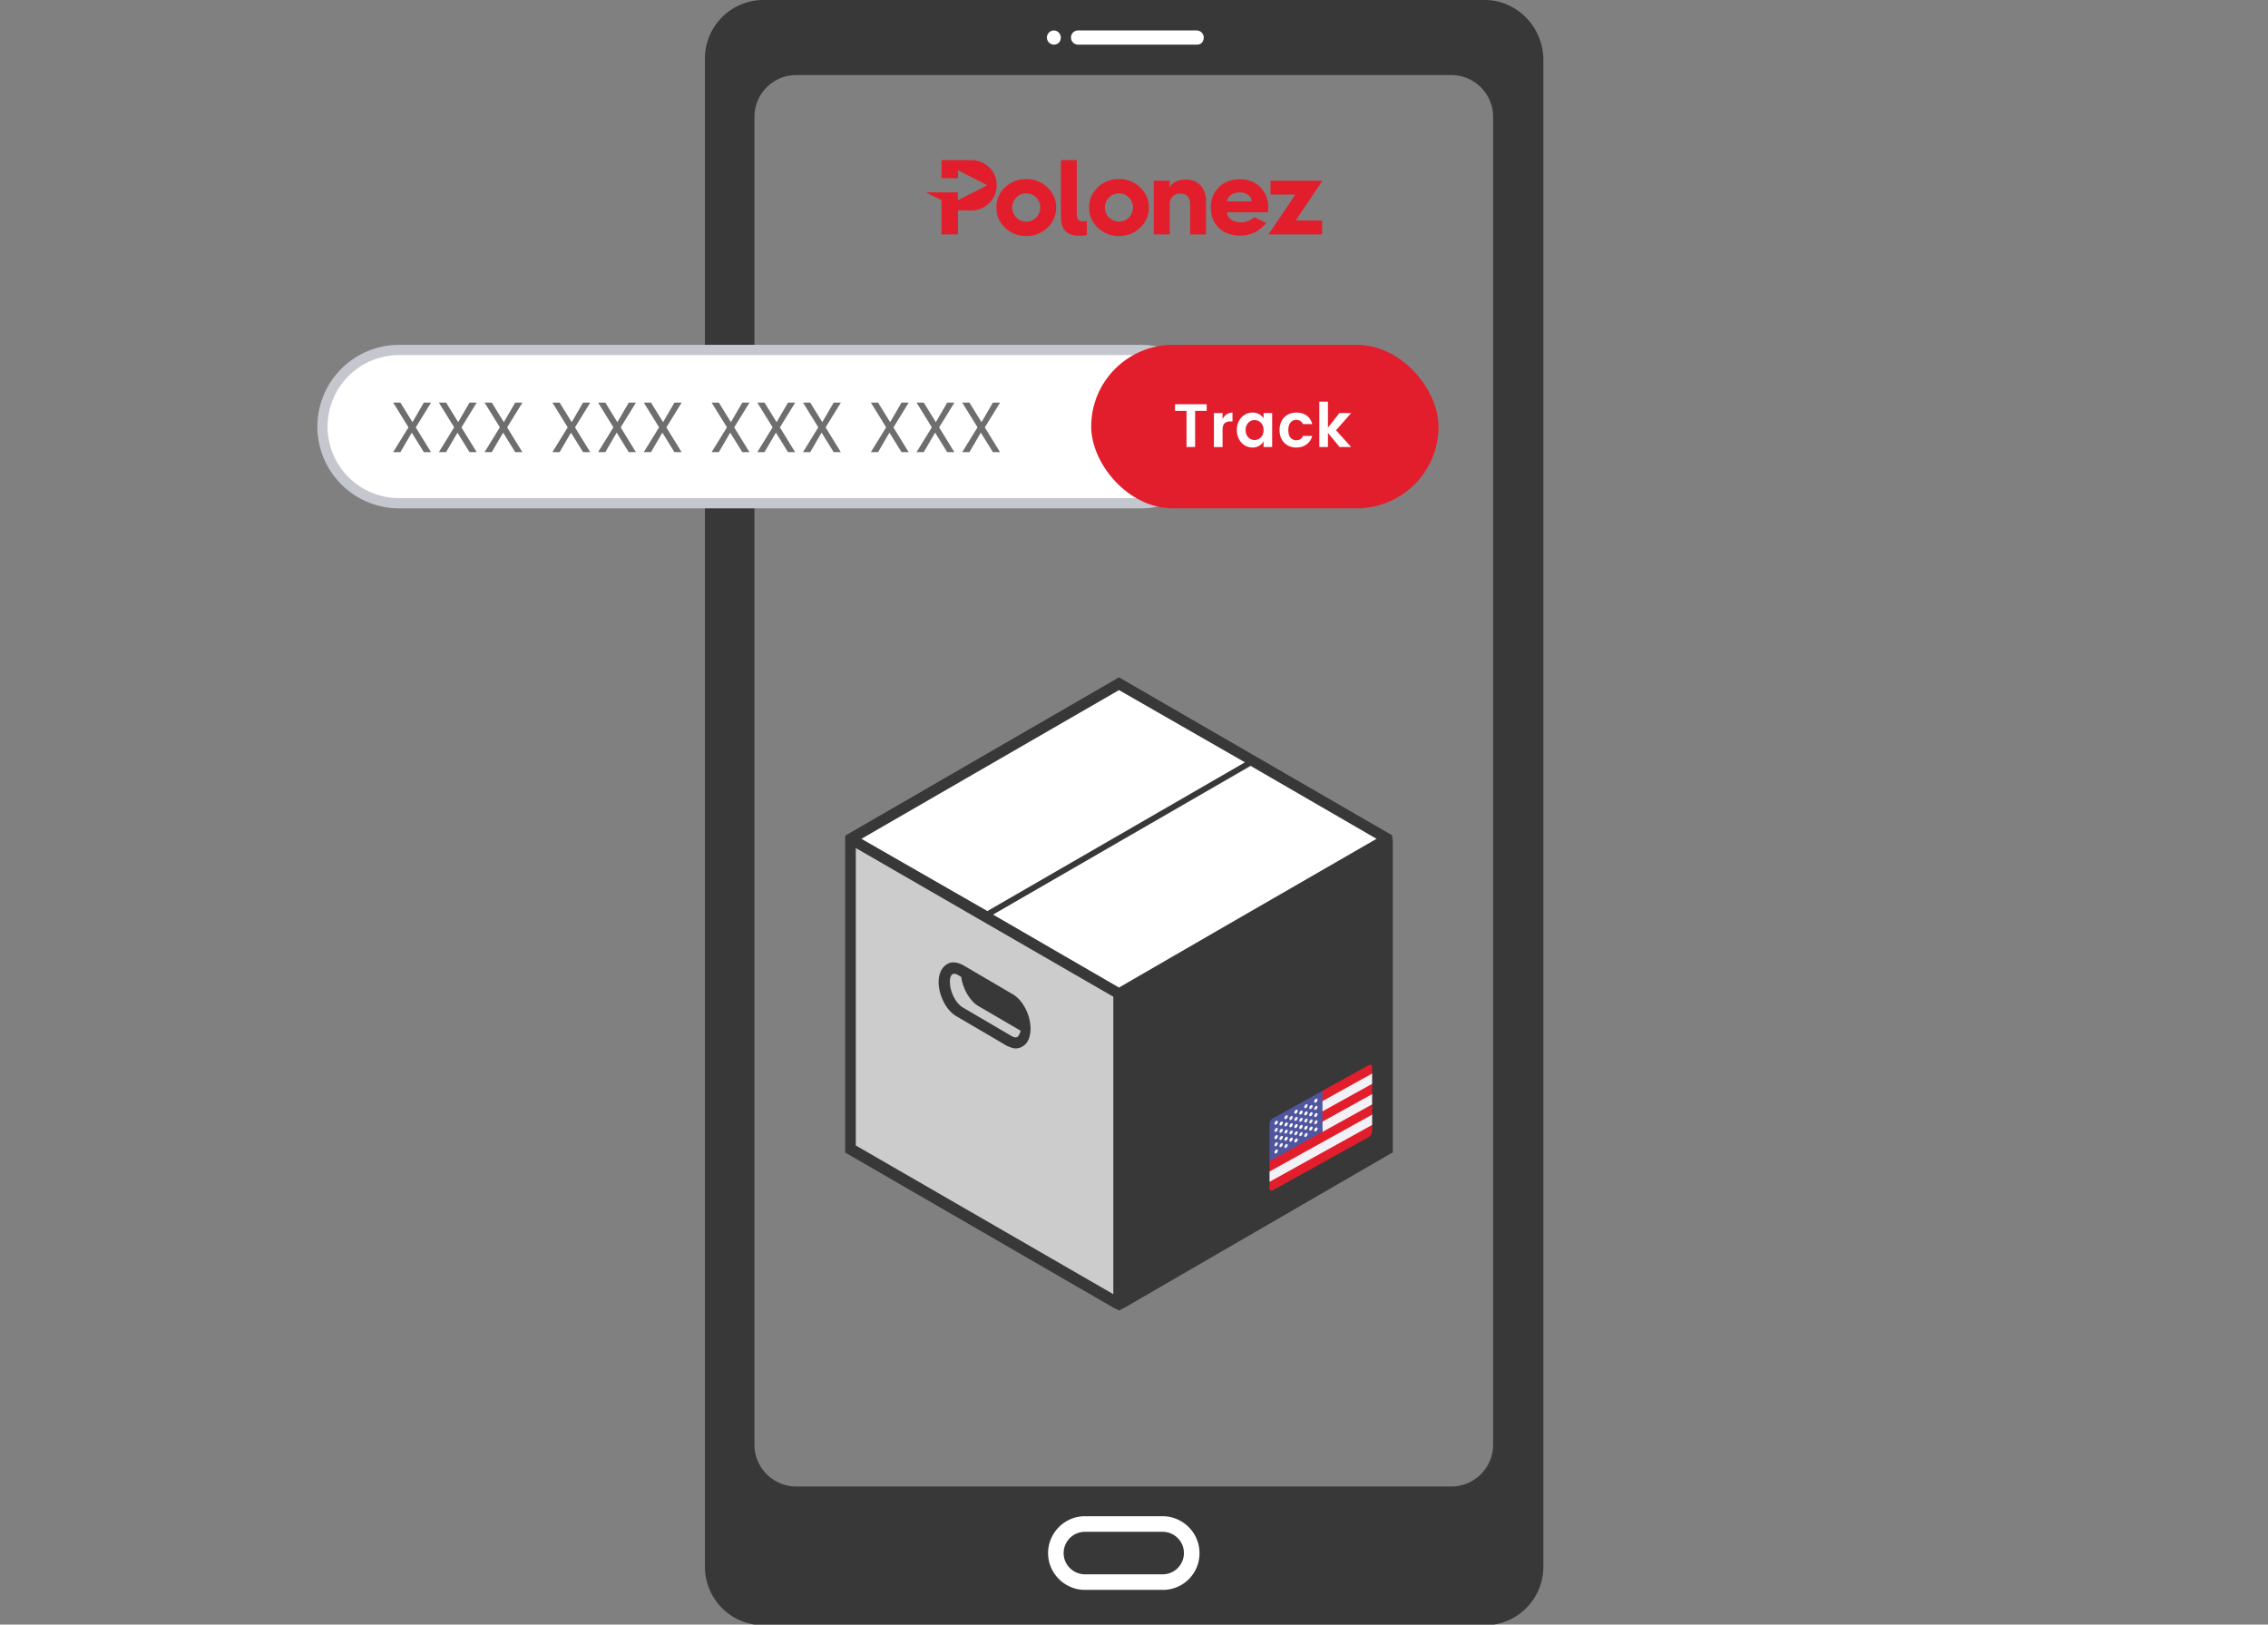 <svg width="222" height="159" fill="none" xmlns="http://www.w3.org/2000/svg"><rect width="100%" height="100%" fill="#808080" stroke="none"/><g clip-path="url(#a)"><path d="M145.321 0H74.748A5.736 5.736 0 0 0 69 5.753v147.563a5.736 5.736 0 0 0 5.748 5.753h70.573a5.736 5.736 0 0 0 5.748-5.753V5.753C151 2.565 148.437 0 145.321 0Zm.831 141.395c0 2.218-1.801 4.089-4.086 4.089H77.934c-2.216 0-4.086-1.802-4.086-4.089V11.436c0-2.218 1.8-4.089 4.086-4.089h64.132c2.216 0 4.086 1.802 4.086 4.09v129.958Z" fill="#383838"/><path d="M117.204 4.367h-11.705a.694.694 0 0 1 0-1.387h11.635c.347 0 .693.278.693.694 0 .415-.277.693-.623.693ZM103.144 4.367a.694.694 0 0 1 0-1.387c.346 0 .692.278.692.694 0 .415-.277.693-.692.693ZM113.809 155.604h-7.618c-1.939 0-3.601-1.594-3.601-3.604 0-1.941 1.593-3.604 3.601-3.604h7.618c1.94 0 3.602 1.594 3.602 3.604a3.578 3.578 0 0 1-3.602 3.604Zm-7.618-5.684a2.085 2.085 0 0 0-2.078 2.08c0 1.178.97 2.079 2.078 2.079h7.618c1.178 0 2.078-.97 2.078-2.079 0-1.179-.969-2.08-2.078-2.08h-7.618ZM135.78 82.096l-26.248-15.179-26.249 15.18v30.288l26.249 15.179v-30.22l26.248-15.248Z" fill="#fff"/><path d="m83.283 112.316 26.249 15.179V97.206L83.283 81.957v30.359Z" fill="#CCC"/><path d="m136.264 81.75-26.733-15.457-26.733 15.456-.07.07V112.8l26.249 15.179.554.277.554-.277 25.971-15.041.277-.138V82.373l-.069-.624Zm-26.733-14.21 12.328 7.07-25.21 14.556-12.328-7.07 25.21-14.555Zm-.554 59.123-25.21-14.555V82.997l25.21 14.555v29.111Zm11.219-36.18-10.665 6.168-12.328-7.139 25.21-14.555 12.327 7.139-14.544 8.387Z" fill="#383838"/><g clip-path="url(#b)"><path d="m133.985 104.245-4.535 2.514-5.007 6.538v3.128l9.542-5.289.324-.386v-.653l-.211-.101v-.618l.211-.286v-1.006l-.19-.092v-.632l.19-.281v-1.005l-.19-.077v-.554l.19-.375v-.653c0-.194-.145-.272-.324-.172Z" fill="#E31E2C"/><path d="m129.295 107.85 5.014-2.78v1.006l-5.014 2.779v-1.005ZM129.289 109.864l.162.916 4.859-2.694v-1.005l-5.021 2.783Z" fill="#F2F2F6"/><path d="M124.592 115.082v-1.792l-.324.363v1.005l.137.051v.661l-.137.293v.654c0 .194.145.271.324.172l9.394-5.207a.676.676 0 0 0 .324-.532l-8.747 4.849c-.536.297-.971.066-.971-.517Z" fill="#E31E2C"/><path d="m129.45 106.759-4.859 2.693-.206.466.206 3.555 4.859-2.693v-4.021Z" fill="#5055A0"/><path d="M124.592 109.452a.676.676 0 0 0-.324.532v3.669l.324-.179v-4.022Z" fill="#5055A0"/><path d="M124.917 110.056c-.09.05-.163.012-.163-.086 0-.097.072-.215.161-.265l.002-.001c.089-.049.162-.011.162.086a.34.34 0 0 1-.162.266ZM124.917 111.464c-.09.049-.163.011-.163-.086 0-.097.072-.216.161-.265l.002-.001c.089-.05.162-.011.162.086a.34.34 0 0 1-.162.266ZM124.917 112.871c-.09.05-.163.011-.163-.086 0-.097.072-.215.161-.265l.002-.001c.089-.049.162-.011.162.086a.34.34 0 0 1-.162.266Z" fill="#fff"/><path d="M124.917 110.76c-.09.049-.163.011-.163-.086 0-.097.072-.216.161-.265l.002-.001c.089-.05.162-.011.162.086a.34.34 0 0 1-.162.266ZM124.917 112.167c-.09.05-.163.012-.163-.085a.34.34 0 0 1 .161-.266h.002c.089-.05.162-.011.162.086a.337.337 0 0 1-.162.265Z" fill="#F2F2F6"/><path d="M128.803 107.901c-.089.05-.162.012-.162-.085 0-.098.071-.216.161-.266l.001-.001c.09-.049.162-.011.162.087a.335.335 0 0 1-.162.265ZM128.803 109.309c-.089.05-.162.011-.162-.086 0-.097.071-.215.161-.265l.001-.001c.09-.049.162-.011.162.086a.338.338 0 0 1-.162.266ZM128.803 110.716c-.089.05-.162.012-.162-.085 0-.098.071-.216.161-.266l.001-.001c.09-.049.162-.011.162.087a.335.335 0 0 1-.162.265Z" fill="#fff"/><path d="M128.805 108.605c-.089.05-.162.012-.162-.085s.071-.216.161-.266h.001c.09-.05.162-.011.162.086a.335.335 0 0 1-.162.265ZM128.805 110.013c-.089.049-.162.011-.162-.086 0-.097.071-.216.161-.265l.001-.001c.09-.05.162-.011.162.086a.338.338 0 0 1-.162.266ZM125.889 109.518c-.089.049-.162.011-.162-.086 0-.097.071-.216.161-.265l.001-.001c.09-.05.162-.011.162.086a.338.338 0 0 1-.162.266ZM125.889 110.925c-.089.049-.162.011-.162-.086 0-.097.071-.216.161-.265l.001-.001c.09-.05.162-.011.162.086a.338.338 0 0 1-.162.266ZM125.889 112.332c-.089.05-.162.012-.162-.085s.071-.216.161-.266h.001c.09-.05.162-.011.162.086a.335.335 0 0 1-.162.265Z" fill="#F2F2F6"/><path d="M125.889 110.221c-.089.05-.162.012-.162-.086 0-.097.071-.215.161-.265l.001-.001c.09-.049.162-.011.162.086a.337.337 0 0 1-.162.266ZM125.889 111.629c-.089.049-.162.011-.162-.086 0-.097.071-.216.161-.265l.001-.001c.09-.05.162-.011.162.086a.338.338 0 0 1-.162.266ZM125.403 110.139c-.09.049-.163.011-.163-.086 0-.097.072-.216.161-.265l.002-.001c.09-.05.162-.011.162.086a.338.338 0 0 1-.162.266ZM125.403 111.546c-.09.05-.163.012-.163-.085 0-.098.072-.216.161-.266l.002-.001c.09-.049.162-.011.162.087a.335.335 0 0 1-.162.265Z" fill="#fff"/><path d="M125.403 110.842c-.09.05-.163.012-.163-.086 0-.097.072-.215.161-.265l.002-.001c.09-.049.162-.011.162.086a.335.335 0 0 1-.162.266ZM125.403 112.25c-.09.05-.163.011-.163-.086 0-.097.072-.215.161-.265l.002-.001c.09-.05.162-.011.162.086a.338.338 0 0 1-.162.266Z" fill="#F2F2F6"/><path d="M126.86 108.979c-.09.05-.163.011-.163-.086 0-.097.072-.215.161-.265l.002-.001c.09-.05.162-.011.162.086a.338.338 0 0 1-.162.266ZM126.86 110.386c-.09.05-.163.012-.163-.086 0-.097.072-.215.161-.265l.002-.001c.09-.049.162-.011.162.086a.335.335 0 0 1-.162.266ZM126.86 111.793c-.09.05-.163.012-.163-.085a.34.34 0 0 1 .161-.266h.002c.09-.05.162-.011.162.086a.335.335 0 0 1-.162.265Z" fill="#fff"/><path d="M126.86 109.683c-.09.049-.163.011-.163-.086 0-.097.072-.216.161-.265l.002-.001c.09-.05.162-.011.162.086a.338.338 0 0 1-.162.266ZM126.86 111.09c-.09.049-.163.011-.163-.086 0-.097.072-.216.161-.265l.002-.001c.09-.05.162-.011.162.086a.338.338 0 0 1-.162.266ZM126.376 109.6c-.09.05-.163.011-.163-.086 0-.097.072-.215.161-.265l.002-.001c.089-.049.162-.011.162.086a.34.34 0 0 1-.162.266ZM126.376 111.007c-.09.05-.163.012-.163-.085 0-.098.072-.216.161-.266l.002-.001c.089-.049.162-.011.162.087a.337.337 0 0 1-.162.265Z" fill="#F2F2F6"/><path d="M126.376 110.304c-.09.049-.163.011-.163-.086 0-.097.072-.216.161-.265l.002-.001c.089-.05.162-.011.162.086a.34.34 0 0 1-.162.266ZM126.376 111.711c-.09.05-.163.012-.163-.085 0-.098.072-.216.161-.266l.002-.001c.089-.049.162-.011.162.087a.337.337 0 0 1-.162.265Z" fill="#fff"/><path d="M127.831 108.441c-.09.049-.163.011-.163-.086 0-.097.072-.216.161-.265l.002-.001c.089-.05.162-.011.162.086a.34.34 0 0 1-.162.266ZM127.831 109.849c-.09.049-.163.011-.163-.086 0-.097.072-.216.161-.265l.002-.001c.089-.05.162-.011.162.086a.34.34 0 0 1-.162.266ZM127.831 111.256c-.09.049-.163.011-.163-.086 0-.097.072-.216.161-.265l.002-.001c.089-.05.162-.011.162.086a.34.34 0 0 1-.162.266Z" fill="#F2F2F6"/><path d="M127.831 109.144c-.09.05-.163.012-.163-.085a.34.34 0 0 1 .161-.266h.002c.089-.05.162-.011.162.086a.337.337 0 0 1-.162.265ZM127.831 110.552c-.09.05-.163.012-.163-.086 0-.097.072-.215.161-.265l.002-.001c.089-.049.162-.011.162.086a.338.338 0 0 1-.162.266ZM127.344 109.062c-.089.05-.162.011-.162-.086 0-.097.071-.215.161-.265l.001-.001c.09-.05.162-.011.162.086a.338.338 0 0 1-.162.266ZM127.344 110.47c-.089.049-.162.011-.162-.086 0-.097.071-.216.161-.265l.001-.001c.09-.05.162-.011.162.086a.338.338 0 0 1-.162.266Z" fill="#fff"/><path d="M127.344 109.766c-.089.05-.162.011-.162-.086 0-.097.071-.215.161-.265l.001-.001c.09-.049.162-.011.162.086a.338.338 0 0 1-.162.266ZM127.344 111.173c-.089.05-.162.012-.162-.085 0-.098.071-.216.161-.266l.001-.001c.09-.049.162-.011.162.087a.335.335 0 0 1-.162.265ZM128.319 108.522c-.09.05-.163.012-.163-.085a.34.34 0 0 1 .161-.266h.002c.09-.05.162-.011.162.086a.335.335 0 0 1-.162.265ZM128.319 109.93c-.09.05-.163.012-.163-.086 0-.097.072-.215.161-.265l.002-.001c.09-.049.162-.011.162.086a.337.337 0 0 1-.162.266Z" fill="#F2F2F6"/><path d="M128.319 109.226c-.09.05-.163.012-.163-.085a.34.34 0 0 1 .161-.266h.002c.09-.05.162-.011.162.086a.335.335 0 0 1-.162.265ZM128.319 110.634c-.09.049-.163.011-.163-.086 0-.097.072-.216.161-.265l.002-.001c.09-.05.162-.011.162.086a.338.338 0 0 1-.162.266Z" fill="#fff"/><path d="m124.326 115.34.339.103 9.644-5.346v-1.005l-9.718 5.387-.265.861Z" fill="#F2F2F6"/><path d="M124.268 114.658v1.006l.397-.221a.832.832 0 0 1-.073-.361v-.603l-.324.179Z" fill="#F2F2F6"/></g><path d="m99.074 97.275-4.848-2.842c-.554-.277-1.108-.346-1.524-.069-.485.277-.83.901-.83 1.733 0 1.317.76 2.842 1.8 3.396l4.848 2.842c.277.138.623.277.9.277.208 0 .485-.069.693-.208.484-.277.761-.901.761-1.733 0-1.317-.761-2.841-1.8-3.396Zm.485 4.228c-.139.069-.347 0-.485-.069l-4.848-2.842c-.693-.416-1.247-1.525-1.247-2.495 0-.485.139-.693.277-.763.139-.069.347 0 .485.07l.346.208c.139 1.109.831 2.356 1.662 2.841l4.156 2.426c-.07.277-.208.555-.346.624Z" fill="#383838"/><path d="M31.566 41.752a7.5 7.5 0 0 1 7.5-7.5h72.659a7.5 7.5 0 0 1 0 15H39.066a7.5 7.5 0 0 1-7.5-7.5Z" fill="#fff" stroke="#C4C7CD"/><path d="m40.697 41.83 1.49 2.422h-.7l-1.182-1.91-1.113 1.91h-.707l1.498-2.429-1.498-2.422h.707l1.183 1.918 1.113-1.918h.707l-1.498 2.43Zm4.472 0 1.491 2.422h-.7l-1.183-1.91-1.113 1.91h-.707l1.498-2.429-1.498-2.422h.707l1.183 1.918 1.113-1.918h.707l-1.498 2.43Zm4.473 0 1.49 2.422h-.7l-1.183-1.91-1.113 1.91h-.707l1.498-2.429-1.498-2.422h.707l1.183 1.918 1.113-1.918h.707l-1.498 2.43Zm6.64 0 1.491 2.422h-.7l-1.183-1.91-1.113 1.91h-.707l1.498-2.429-1.498-2.422h.707l1.183 1.918 1.113-1.918h.707l-1.498 2.43Zm4.473 0 1.49 2.422h-.7l-1.182-1.91-1.113 1.91h-.707l1.498-2.429-1.498-2.422h.707l1.183 1.918 1.113-1.918h.707l-1.498 2.43Zm4.472 0 1.491 2.422h-.7l-1.183-1.91-1.113 1.91h-.707l1.498-2.429-1.498-2.422h.707l1.183 1.918 1.113-1.918h.707l-1.498 2.43Zm6.641 0 1.491 2.422h-.7l-1.183-1.91-1.113 1.91h-.707l1.498-2.429-1.498-2.422h.707l1.183 1.918 1.113-1.918h.707l-1.498 2.43Zm4.472 0 1.491 2.422h-.7l-1.183-1.91-1.113 1.91h-.707l1.498-2.429-1.498-2.422h.707l1.183 1.918 1.113-1.918h.707l-1.498 2.43Zm4.473 0 1.49 2.422h-.7l-1.182-1.91-1.113 1.91H78.6l1.498-2.429-1.498-2.422h.707l1.183 1.918 1.113-1.918h.707l-1.498 2.43Zm6.64 0 1.492 2.422h-.7l-1.183-1.91-1.113 1.91h-.707l1.498-2.429-1.498-2.422h.707l1.183 1.918 1.113-1.918h.707l-1.498 2.43Zm4.473 0 1.491 2.422h-.7l-1.183-1.91-1.113 1.91h-.707l1.498-2.429-1.498-2.422h.707l1.183 1.918 1.113-1.918h.707l-1.498 2.43Zm4.472 0 1.491 2.422h-.7l-1.183-1.91-1.113 1.91h-.707l1.498-2.429-1.498-2.422h.707l1.183 1.918 1.113-1.918h.707l-1.498 2.43Z" fill="#6E6E6E"/><rect x="106.809" y="33.752" width="34" height="16" rx="8" fill="#E31E2C"/><path d="M118.115 39.564v.648h-1.134v3.54h-.84v-3.54h-1.128v-.648h3.102Zm1.553 1.452c.105-.2.239-.356.403-.468.168-.112.358-.168.57-.168v.864h-.21c-.253 0-.443.064-.57.192-.129.124-.193.34-.193.648v1.668h-.846v-3.324h.846v.588Zm2.942-.636c.236 0 .446.05.63.15.184.1.332.238.444.414v-.516h.84v3.324h-.84v-.558a1.292 1.292 0 0 1-.45.444 1.19 1.19 0 0 1-.624.162c-.284 0-.544-.072-.78-.216a1.62 1.62 0 0 1-.558-.612 1.887 1.887 0 0 1-.204-.888c0-.332.068-.626.204-.882.14-.26.326-.462.558-.606.236-.144.496-.216.78-.216Zm.192.732a.861.861 0 0 0-.426.114.874.874 0 0 0-.324.336 1.02 1.02 0 0 0-.126.522c0 .204.042.382.126.534.084.148.192.26.324.336a.861.861 0 0 0 .852 0 .86.86 0 0 0 .33-.336c.084-.148.126-.324.126-.528 0-.204-.042-.38-.126-.528a.86.86 0 0 0-.756-.45Zm4.084-.732c.404 0 .742.098 1.014.294.272.196.454.474.546.834h-.912a.64.64 0 0 0-.24-.3.692.692 0 0 0-.408-.114.69.69 0 0 0-.576.27c-.136.176-.204.418-.204.726s.068.552.204.732c.14.176.332.264.576.264a.734.734 0 0 0 .408-.102.643.643 0 0 0 .24-.318h.912a1.49 1.49 0 0 1-.558.828c-.272.204-.606.306-1.002.306a1.69 1.69 0 0 1-.846-.21 1.486 1.486 0 0 1-.582-.594c-.14-.26-.21-.562-.21-.906s.07-.644.21-.9c.14-.26.334-.46.582-.6.248-.14.53-.21.846-.21Zm3.891 1.728 1.476 1.644h-1.128l-1.14-1.386v1.386h-.846v-4.44h.846v2.538l1.122-1.422h1.146l-1.476 1.68Z" fill="#fff"/><g clip-path="url(#c)" fill="#E31E2C"><path d="M100.453 17.522c-.812 0-1.502.268-2.07.812a2.615 2.615 0 0 0-.85 1.977c0 .782.284 1.441.85 1.978.568.536 1.258.812 2.07.812.805 0 1.494-.268 2.069-.812.567-.537.858-1.196.858-1.978 0-.781-.283-1.44-.858-1.977a2.932 2.932 0 0 0-2.069-.812Zm.973 3.763c-.268.268-.59.398-.973.398s-.705-.13-.973-.398a1.312 1.312 0 0 1-.399-.981c0-.383.13-.705.399-.973.26-.269.59-.399.973-.399s.705.13.973.399c.261.268.399.59.399.973 0 .39-.138.713-.399.98ZM105.541 21.507c-.092-.107-.138-.284-.138-.514v-5.325h-1.555v5.563c0 1.234.597 1.847 1.793 1.847.314 0 .559-.023.743-.077v-1.38c-.107.032-.23.04-.375.04-.223.007-.376-.047-.468-.154ZM109.527 17.522c-.812 0-1.502.268-2.069.812a2.616 2.616 0 0 0-.851 1.977c0 .782.284 1.441.851 1.978.567.536 1.257.812 2.069.812.805 0 1.495-.268 2.069-.812.567-.537.859-1.196.859-1.978 0-.781-.284-1.44-.859-1.977a2.919 2.919 0 0 0-2.069-.812Zm.973 3.763c-.268.268-.59.398-.973.398s-.705-.13-.973-.398a1.313 1.313 0 0 1-.399-.981c0-.383.131-.705.399-.973.26-.269.59-.399.973-.399s.705.13.973.399c.261.268.399.59.399.973 0 .39-.138.713-.399.98ZM116.034 17.568c-.361 0-.683.069-.958.214-.276.146-.468.33-.583.56v-.66h-1.555v5.258h1.555v-2.95c0-.307.1-.56.291-.752.192-.191.445-.29.744-.29.306 0 .544.091.712.267.169.177.253.422.253.729v3.004h1.556v-3.196c0-.682-.176-1.218-.529-1.602-.345-.39-.843-.582-1.486-.582ZM129.452 17.683h-5.089v1.364h2.43l-2.629 3.893h5.249v-1.364h-2.582l2.621-3.893ZM96.782 16.342c-.513-.452-1.072-.674-1.685-.674H92.16v1.777h1.61v-.781l2.873 1.471-2.88 1.464v-.782H90.62l1.54.782v3.341h1.61v-2.345h1.333c.636 0 1.203-.23 1.701-.697.499-.468.751-1.058.751-1.763-.007-.75-.26-1.349-.774-1.793ZM121.374 17.545c-.827 0-1.509.253-2.046.759-.536.505-.805 1.18-.805 2.015 0 .843.261 1.502.797 2 .529.498 1.227.744 2.085.744.889 0 1.647-.322 2.268-.958 0 0 .153-.154.253-.292l-1.157-.567c-.36.338-.789.506-1.288.506-.413 0-.743-.092-.996-.283a.946.946 0 0 1-.391-.69h4.016s.031-.176.031-.567c0-.759-.299-1.395-.797-1.908-.498-.498-1.165-.76-1.97-.76Zm-1.272 2.161c.023-.245.153-.452.399-.62.245-.17.536-.254.873-.254.314 0 .583.085.805.253.222.169.337.376.337.621h-2.414Z"/></g></g><defs><clipPath id="a"><path fill="#fff" d="M0 0h222v159H0z"/></clipPath><clipPath id="b"><path fill="#fff" transform="matrix(.875 -.485 0 1 124.268 107.696)" d="M0 0h11.482v10.908H0z"/></clipPath><clipPath id="c"><path fill="#fff" transform="translate(90.621 15.668)" d="M0 0h38.83v7.433H0z"/></clipPath></defs></svg>